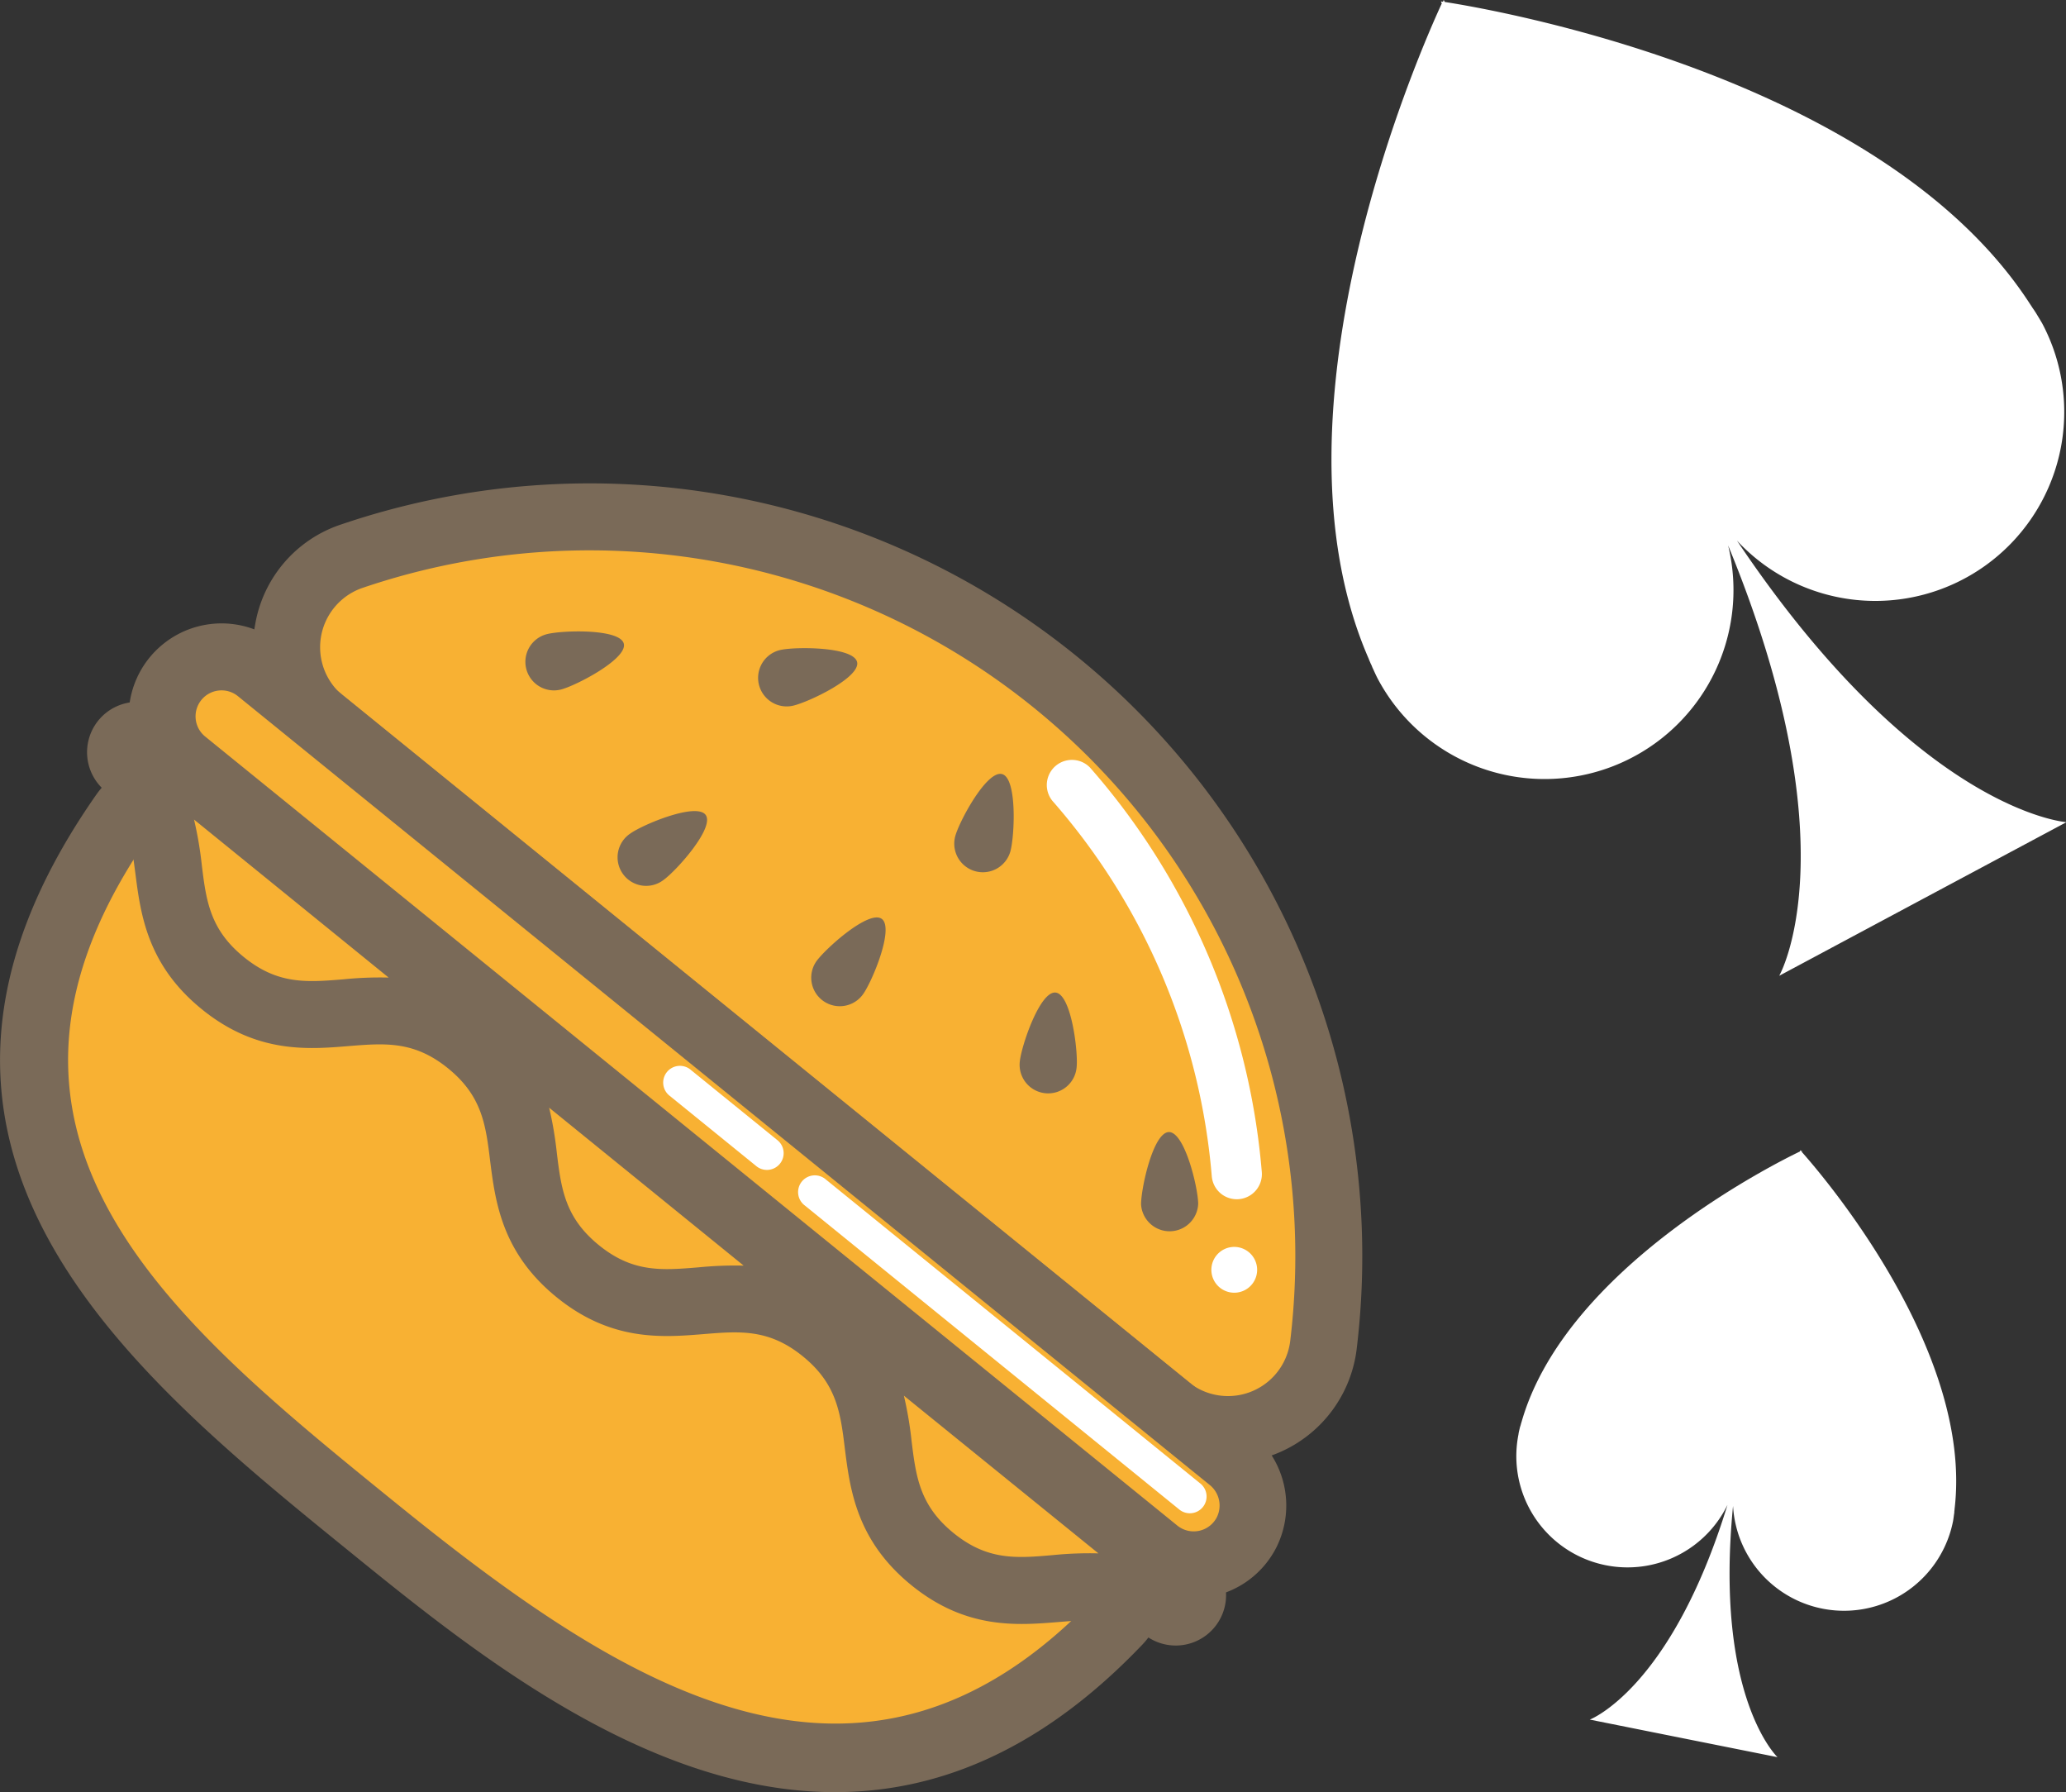 <svg xmlns="http://www.w3.org/2000/svg" viewBox="0 0 470.28 407.86"><rect x="0" y="0" width="470.28" height="407.86" fill="#333333" stroke="none"/><defs><style>.cls-1{fill:#f8b133;}.cls-2{fill:#7a6a58;}.cls-3{fill:#fff;}</style></defs><g id="Livello_2" data-name="Livello 2"><g id="Livello_1-2" data-name="Livello 1"><path class="cls-1" d="M253.28,351.07,45.94,182.78a12.31,12.31,0,0,0-17.84,2.51c-51.82,74.19,6.2,121.28,56.33,162s111,83.63,170,21.81A12.29,12.29,0,0,0,253.28,351.07Z"/><path class="cls-2" d="M21.86,180.93a19.92,19.92,0,0,1,28.88-4.07L258.08,345.15A19.9,19.9,0,0,1,260,374.32c-67.36,70.56-138.08,13.16-180.34-21.14C29,312.08-34,260.93,21.86,180.93Zm19.28,7.76a4.67,4.67,0,0,0-3.6-1,4.61,4.61,0,0,0-3.19,2C-13.42,258,38.77,300.39,89.23,341.35,140.88,383.27,195.75,419.53,249,363.8a4.54,4.54,0,0,0,1.25-3.46,4.67,4.67,0,0,0-1.72-3.36Z"/><path class="cls-1" d="M73.34,164.3,265.72,320.45a21.9,21.9,0,0,0,35.54-14.36A168.26,168.26,0,0,0,80.08,126.58,21.89,21.89,0,0,0,73.34,164.3Z"/><path class="cls-2" d="M58.09,142.08a29.12,29.12,0,0,1,19.55-22.72A175.87,175.87,0,0,1,308.82,307a29.51,29.51,0,0,1-47.89,19.36L68.55,170.22A29.17,29.17,0,0,1,58.09,142.08Zm24.44-8.29a14.28,14.28,0,0,0-4.38,24.6L270.53,314.53a14.27,14.27,0,0,0,23.16-9.35A160.64,160.64,0,0,0,82.53,133.79Z"/><path class="cls-3" d="M277.92,271.65a5.72,5.72,0,0,0,9.3-4.93,159.5,159.5,0,0,0-39.07-92,5.72,5.72,0,0,0-8.6,7.53,148.15,148.15,0,0,1,36.28,85.4A5.74,5.74,0,0,0,277.92,271.65Z"/><path class="cls-1" d="M41.91,173.54,263.15,353.11a13.53,13.53,0,0,0,20.62-4.42h0a13.54,13.54,0,0,0-3.56-16.6L59,152.52a13.55,13.55,0,0,0-20.87,4.93h0A13.54,13.54,0,0,0,41.91,173.54Z"/><path class="cls-2" d="M31.16,154.31a21.15,21.15,0,0,1,32.61-7.7L285,326.18a21.28,21.28,0,0,1,5.56,25.94A21.15,21.15,0,0,1,258.35,359L37.11,179.46A21.19,21.19,0,0,1,31.16,154.31Zm23,4.13a5.91,5.91,0,1,0-7.46,9.18L268,347.2a5.92,5.92,0,0,0,9-1.93,6,6,0,0,0-1.56-7.26Z"/><path class="cls-1" d="M270.58,365.44a3.85,3.85,0,0,1-5.13.76c-18.85-12.56-34,4.24-53.22-11.37-20.19-16.38-4.51-35.7-24.69-52.08s-35.87,2.93-56.06-13.46-4.51-35.7-24.7-52.09-35.87,2.93-56.07-13.46C31.47,208.12,44.8,189.85,28.63,174a3.86,3.86,0,0,1-.32-5.18h0a3.86,3.86,0,0,1,5.42-.56L270,360a3.85,3.85,0,0,1,.56,5.42Z"/><path class="cls-2" d="M30.8,198.65c-1-7.57-1.71-13.55-7.49-19.22a11.46,11.46,0,0,1,15.22-17.11L274.82,354.11a11.46,11.46,0,0,1-13.59,18.43c-6.76-4.51-12.76-4-20.36-3.39-9.35.76-21,1.71-33.44-8.41s-13.93-21.69-15.11-31c-1-8.27-1.87-14.81-9.58-21.07s-14.29-5.73-22.61-5.05c-9.35.76-21,1.71-33.45-8.41s-13.93-21.7-15.11-31c-1-8.28-1.87-14.82-9.59-21.08s-14.3-5.73-22.62-5.06c-9.34.77-21,1.71-33.45-8.41S32,208,30.8,198.65Zm13.37-12.13a85.09,85.09,0,0,1,1.75,10.21c1,8.28,1.87,14.82,9.6,21.09s14.29,5.74,22.61,5.06a81.43,81.43,0,0,1,10.34-.4ZM125,252.09a82.86,82.86,0,0,1,1.74,10.2c1,8.28,1.87,14.82,9.59,21.09s14.29,5.73,22.61,5.05a85.4,85.4,0,0,1,10.34-.4Zm80.75,65.54a83.51,83.51,0,0,1,1.74,10.2c1,8.28,1.87,14.82,9.59,21.08s14.29,5.73,22.6,5a83.34,83.34,0,0,1,10.35-.39ZM28.89,174.12l0,0ZM34,168.55h0Zm235.69,191.3,0,0Z"/><path class="cls-2" d="M232.14,241.56a6.5,6.5,0,1,0,12.93,1.33c.37-3.57-1.22-16.64-4.79-17S232.5,238,232.14,241.56Z"/><path class="cls-2" d="M259.74,274.12a6.51,6.51,0,0,0,13-.12c0-3.59-3.06-16.4-6.66-16.36S259.71,270.53,259.74,274.12Z"/><path class="cls-2" d="M185.87,218.72a6.5,6.5,0,1,0,10.59,7.54c2.09-2.92,7.16-15.07,4.24-17.15S188,215.8,185.87,218.72Z"/><path class="cls-2" d="M217.45,190.27A6.5,6.5,0,1,0,230,193.73c.95-3.46,1.57-16.61-1.89-17.56S218.41,186.8,217.45,190.27Z"/><path class="cls-2" d="M177.65,147.92a6.5,6.5,0,0,0,2.84,12.69c3.51-.78,15.4-6.42,14.61-9.93S181.16,147.14,177.65,147.92Z"/><path class="cls-2" d="M143.5,189.68A6.5,6.5,0,1,0,151,200.29c2.93-2.08,11.71-11.88,9.64-14.81S146.42,187.61,143.5,189.68Z"/><path class="cls-2" d="M124.45,144.33a6.5,6.5,0,0,0,3.29,12.58c3.47-.91,15.16-7,14.25-10.44S127.93,143.42,124.45,144.33Z"/><path class="cls-3" d="M276.91,285.7a5.21,5.21,0,1,0,7.32-.76A5.2,5.2,0,0,0,276.91,285.7Z"/><path class="cls-3" d="M183.2,274.35l85.12,69.09a3.81,3.81,0,1,0,4.8-5.91L188,268.44a3.81,3.81,0,1,0-4.8,5.91Z"/><path class="cls-3" d="M152.49,249.43l19.56,15.87a3.81,3.81,0,1,0,4.8-5.91l-19.56-15.87a3.81,3.81,0,1,0-4.8,5.91Z"/><path class="cls-3" d="M312.36,151.82l0,0A5.4,5.4,0,0,0,312,151c-.12-.33-.29-.63-.41-1C286.64,93,324.08,9.69,328.19.79L328,.34l.47.06a2.64,2.64,0,0,1,.16-.4l.24.45c9.73,1.5,99.78,16.62,133.39,69,.21.28.37.59.58.87s.31.49.5.74l0,0c.5.83,1,1.64,1.5,2.5a43,43,0,0,1-69.46,49.47c41.45,61.8,75,64.08,75,64.08L437.66,204.6,405,222.07s16.72-29.16-11.63-97.94a43,43,0,0,1-79.76,30.33C313.15,153.59,312.78,152.7,312.36,151.82Z"/><path class="cls-3" d="M346,324.77h0c.06-.18.12-.33.16-.5s.1-.4.17-.59c10-35.25,58.18-59.12,63.38-61.62l.05-.3.19.21a1.68,1.68,0,0,1,.23-.12l-.06.29c3.86,4.32,39.13,44.87,34.8,81.25,0,.21-.05.41-.06.61s0,.34-.05.53h0c-.08.56-.14,1.13-.25,1.7a25.3,25.3,0,0,1-50.07-3.5c-4.27,43.59,10.12,57.17,10.12,57.17l-21.35-4.27-21.38-4.28s18.5-7,31.34-48.86a25.31,25.31,0,0,1-47.58-16C345.71,325.87,345.88,325.32,346,324.77Z"/></g></g></svg>